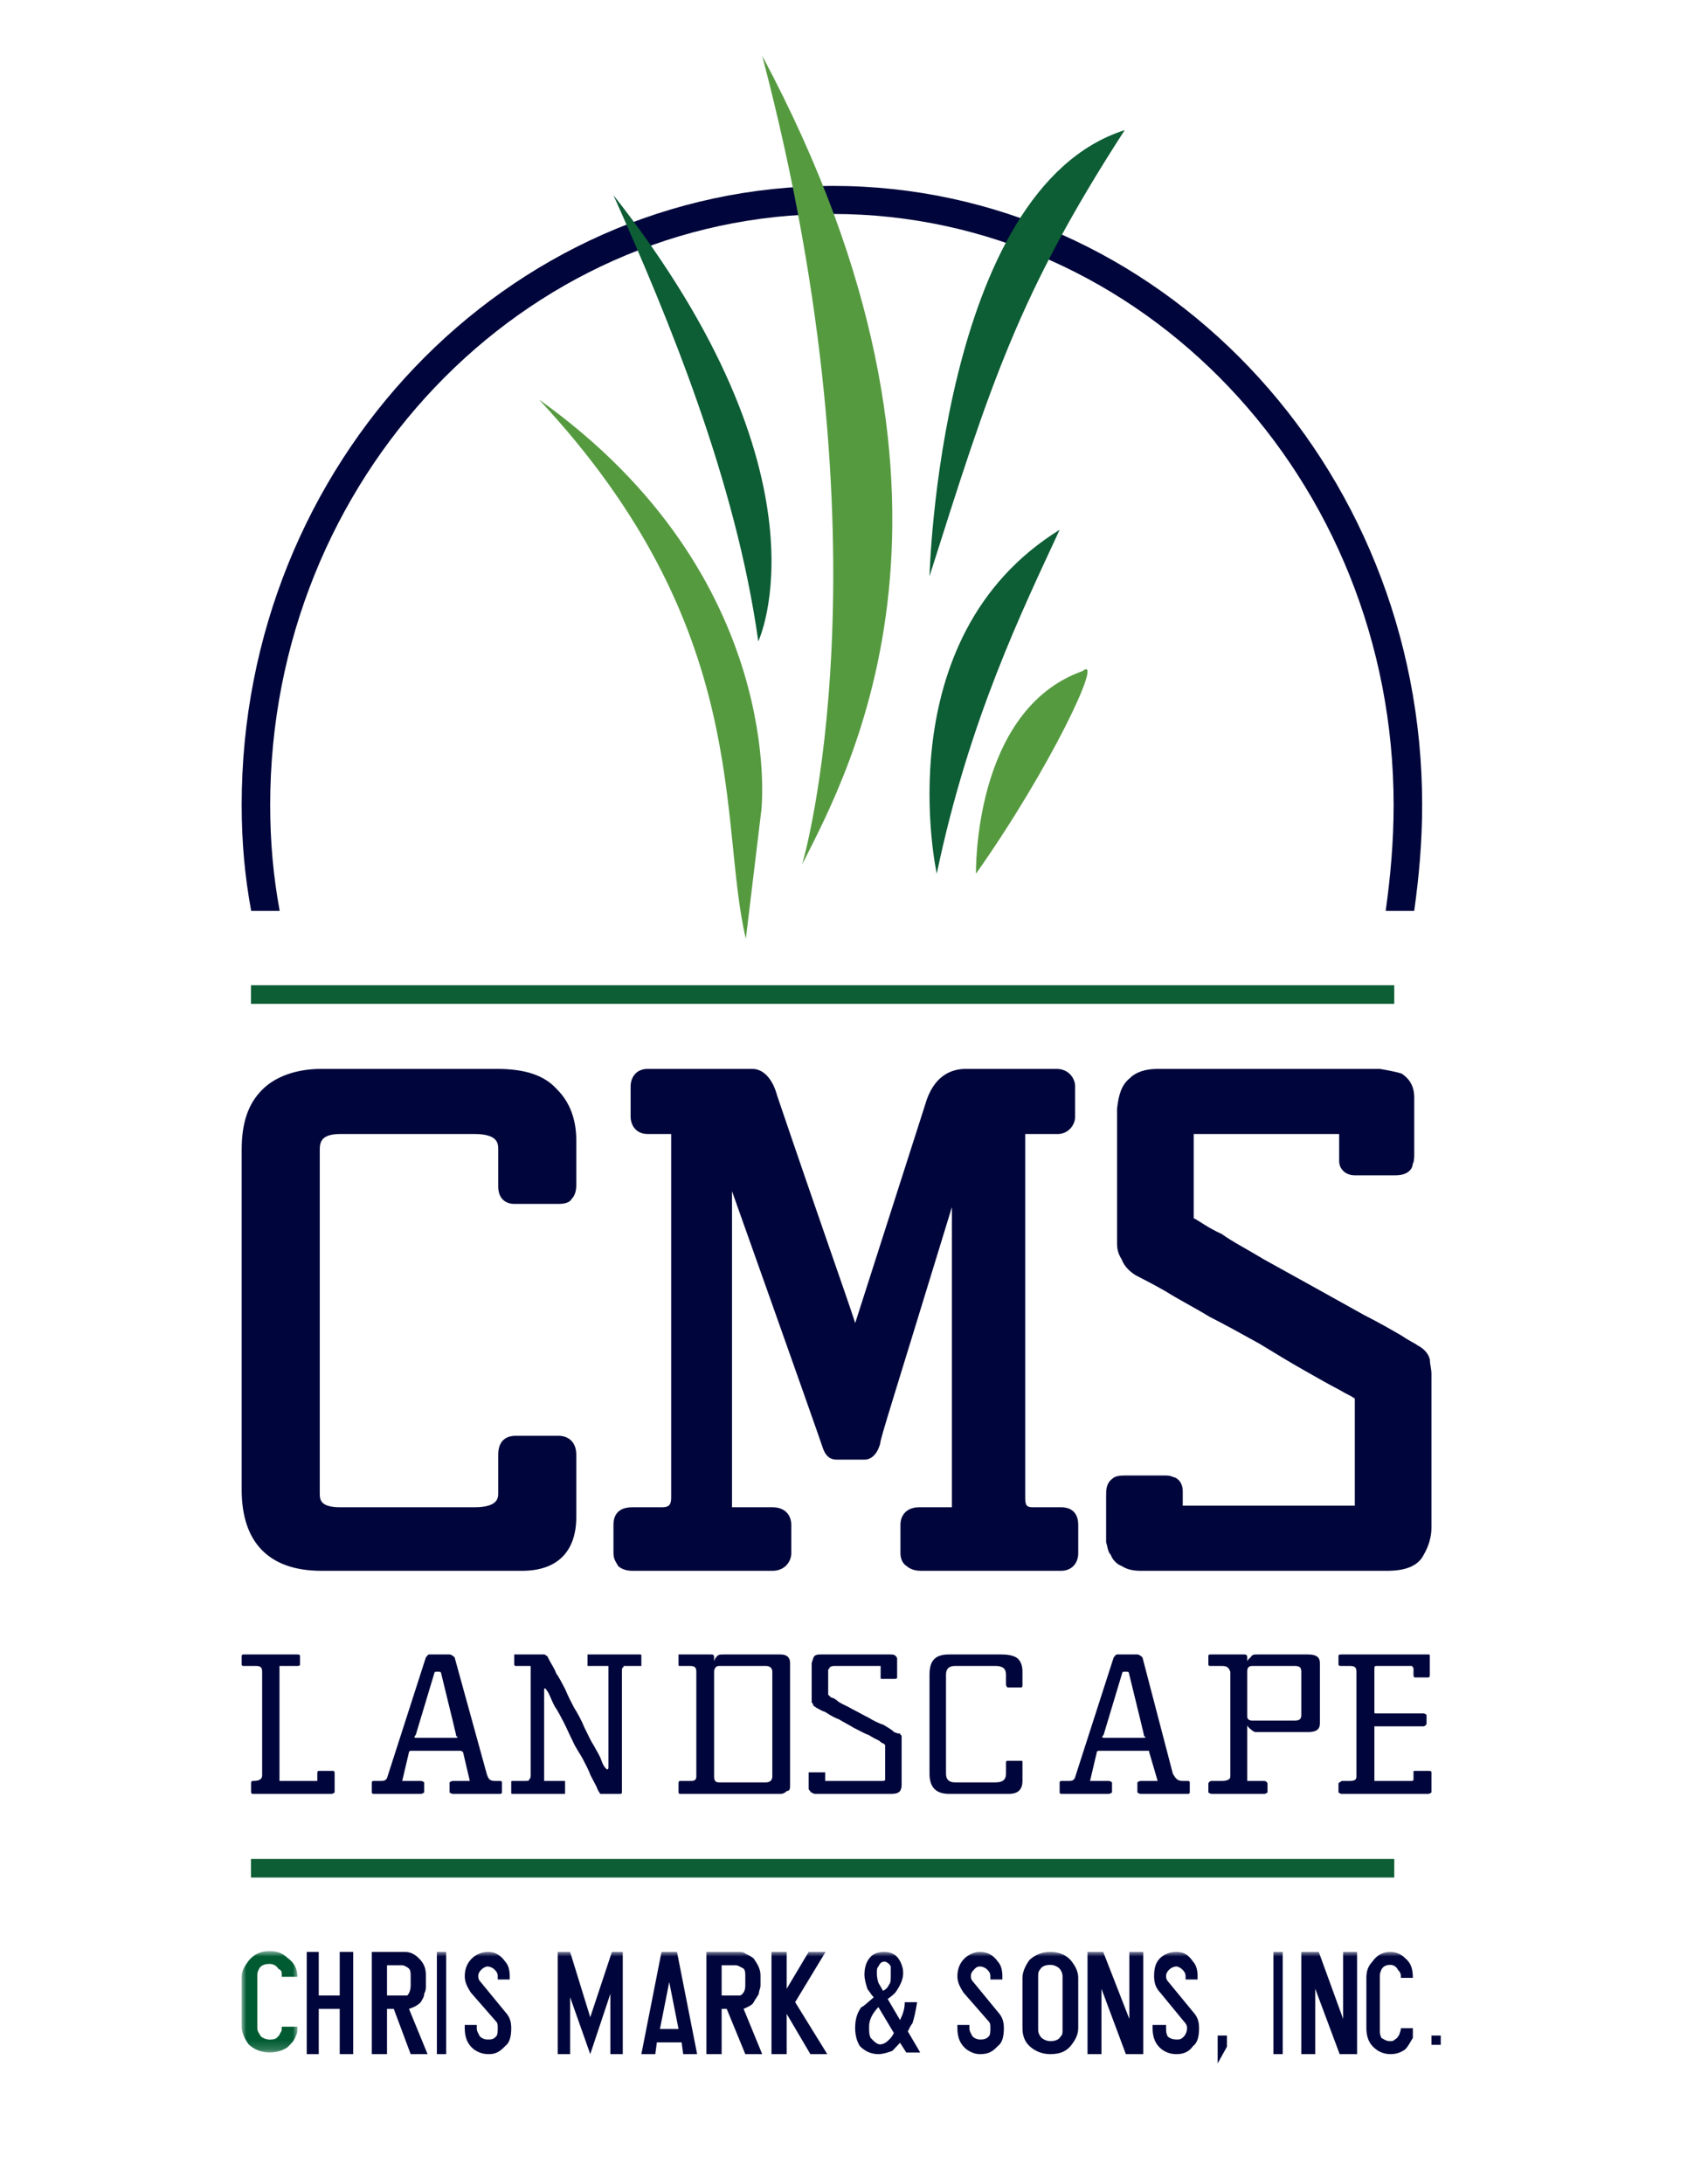 
<svg width="183px" height="235px" viewBox="0 0 183 235" version="1.1" xmlns="http://www.w3.org/2000/svg" xmlns:xlink="http://www.w3.org/1999/xlink">
    <!-- Generator: Sketch 49.2 (51160) - http://www.bohemiancoding.com/sketch -->
    <desc>Created with Sketch.</desc>
    <defs>
        <polygon id="path-1" points="0 0.91 6.003 0.91 6.003 11.82 0 11.82"></polygon>
        <polygon id="path-3" points="0 26 130 26 130 1 0 1"></polygon>
    </defs>
    <g id="Symbols" stroke="none" stroke-width="1" fill="none" fill-rule="evenodd">
        <g id="Header" transform="translate(-15, 0)">
            <g id="LOGO" transform="translate(15, 0)">
                <rect id="Rectangle" fill="#FFFFFF" x="0" y="0" width="183" height="235"></rect>
                <path d="M29.068,86.593 C29.068,51.534 56.173,23.019 89.585,23.019 C122.827,23.019 149.931,51.534 149.931,86.593 C149.931,90.617 149.59,94.308 149.078,98 L152.147,98 C152.659,94.308 153,90.617 153,86.593 C153,49.858 124.531,20 89.585,20 C54.468,20 26,49.858 26,86.593 C26,90.617 26.341,94.308 27.022,98 L30.09,98 C29.408,94.308 29.068,90.617 29.068,86.593" id="curve" fill="#00063B"></path>
                <path d="M53.429,115 C53.257,115 53.085,115 53.085,115 L34.571,115 C31.829,115 29.599,115.854 28.228,117.221 C26.685,118.759 26,120.81 26,123.714 L26,160.283 C26,165.924 28.915,169 34.571,169 L56,169 L56.17,169 C59.942,169 62,166.949 62,163.19 L62,156.524 C62,154.987 60.97,154.475 60.114,154.475 L55.485,154.475 C54.457,154.475 53.6,154.987 53.6,156.524 L53.6,160.626 C53.6,161.138 53.6,162.164 51.027,162.164 L36.628,162.164 C34.401,162.164 34.401,161.31 34.401,160.626 L34.401,123.714 C34.401,122.86 34.571,122.006 36.628,122.006 L51.027,122.006 C53.6,122.006 53.6,123.031 53.6,123.714 L53.6,127.646 C53.6,129.012 54.457,129.525 55.314,129.525 L60.114,129.525 C60.799,129.525 61.314,129.353 61.484,129.012 C61.828,128.67 62,128.158 62,127.473 L62,122.69 C62,120.467 61.314,118.587 59.942,117.221 C58.57,115.683 56.513,115 53.429,115" id="C" fill="#00063B"></path>
                <path d="M114.155,162.164 L111.135,162.164 C110.464,162.164 110.296,161.993 110.296,161.138 L110.296,122.006 L113.651,122.006 C113.651,122.006 113.819,122.006 113.819,122.006 C114.826,122.006 115.665,121.151 115.665,120.126 L115.665,116.879 C115.665,116.024 114.992,115 113.651,115 L104.088,115 L103.919,115 C102.577,115 100.732,115.511 99.725,118.246 L92.007,142.342 C90.832,138.753 88.315,131.747 83.618,117.905 C83.114,116.024 82.108,115 80.933,115 L69.692,115 C68.349,115 67.845,116.024 67.845,116.879 L67.845,120.126 C67.845,120.981 68.349,122.006 69.692,122.006 L72.207,122.006 L72.207,161.138 C72.207,161.993 71.873,162.164 71.201,162.164 L68.014,162.164 C66.505,162.164 66,163.018 66,164.043 L66,167.12 C66,167.804 66.335,168.145 66.505,168.487 C66.671,168.657 67.175,169 68.014,169 L83.114,169 C84.457,169 85.128,167.974 85.128,167.12 L85.128,164.043 C85.128,163.018 84.457,162.164 83.114,162.164 L78.752,162.164 L78.752,128.158 C86.469,149.86 88.315,155.158 88.484,155.67 C88.651,156.182 88.987,157.038 89.994,157.038 L93.014,157.038 C93.686,157.038 94.356,156.524 94.691,155.328 C94.691,154.816 96.034,150.715 102.41,129.868 L102.41,162.164 L98.886,162.164 C97.544,162.164 96.873,163.018 96.873,164.043 L96.873,167.12 C96.873,167.804 97.208,168.317 97.544,168.487 C97.712,168.657 98.215,169 99.053,169 L113.987,169 C114.155,169 114.155,169 114.155,169 C115.329,169 116,168.145 116,167.12 L116,164.043 C116,163.018 115.497,162.164 114.155,162.164" id="M" fill="#00063B"></path>
                <path d="M153.832,146.272 C153.664,145.588 153.159,145.076 152.485,144.734 C152.317,144.562 151.813,144.392 150.803,143.708 C149.625,143.025 148.446,142.342 146.766,141.487 L141.548,138.583 C139.698,137.556 137.847,136.53 135.995,135.506 C134.313,134.48 132.63,133.627 131.453,132.772 C129.938,132.088 129.097,131.405 128.424,131.063 C128.424,131.063 128.424,131.063 128.424,131.063 L128.424,122.006 C128.424,122.006 128.424,122.006 128.424,122.006 C128.591,122.006 128.76,122.006 129.097,122.006 L144.072,122.006 L144.072,124.911 C144.072,125.765 144.745,126.449 145.756,126.449 L150.129,126.449 C151.644,126.449 151.981,125.594 151.981,125.253 C152.149,124.911 152.149,124.57 152.149,124.056 L152.149,118.075 C152.149,116.537 151.308,115.854 150.803,115.511 C150.297,115.341 149.457,115.171 148.446,115 L124.553,115 C123.208,115 122.198,115.341 121.525,116.024 C120.684,116.708 120.347,117.734 120.178,119.271 L120.178,133.796 C120.178,134.48 120.347,134.993 120.684,135.506 C120.85,136.019 121.356,136.703 122.198,137.214 C122.871,137.556 123.88,138.069 125.395,138.924 C126.74,139.778 128.424,140.633 130.106,141.657 C131.789,142.513 133.64,143.537 135.49,144.562 C137.174,145.588 138.856,146.614 140.371,147.468 C141.885,148.322 143.063,149.006 144.072,149.518 C144.914,150.031 145.418,150.201 145.587,150.373 C145.587,150.373 145.756,150.373 145.756,150.543 L145.756,161.48 C145.756,161.651 145.756,161.651 145.756,161.993 L127.245,161.993 L127.245,160.454 C127.245,159.258 126.404,158.918 126.236,158.918 C125.899,158.746 125.562,158.746 125.226,158.746 L121.188,158.746 C120.684,158.746 120.01,158.746 119.674,159.087 C119,159.601 119,160.283 119,160.967 L119,164.557 C119,165.07 119,165.41 119,165.924 C119.17,166.437 119.17,166.949 119.505,167.29 C119.674,167.804 120.178,168.317 120.684,168.487 C121.188,168.829 121.86,169 122.702,169 L149.12,169 C149.962,169 152.317,169 153.159,167.29 C153.664,166.437 154,165.41 154,164.386 L154,147.809 C154,147.296 153.832,146.784 153.832,146.272" id="S" fill="#00063B"></path>
                <path d="M36,192.845 C36,192.845 35.831,193 35.661,193 L27.186,193 C27.017,193 27.017,192.845 27.017,192.691 L27.017,191.917 C27.017,191.763 27.017,191.607 27.186,191.607 C27.864,191.607 28.203,191.454 28.203,190.99 L28.203,179.855 C28.203,179.392 28.033,179.237 27.524,179.237 L26.17,179.237 C26.17,179.237 26,179.237 26,179.082 L26,178.154 C26,178 26.17,178 26.17,178 L31.932,178 C32.101,178 32.272,178 32.272,178.154 L32.272,179.082 C32.272,179.237 32.101,179.237 31.932,179.237 L30.067,179.237 C30.067,179.237 30.067,179.237 30.067,179.392 L30.067,191.607 C30.067,191.607 30.067,191.607 30.236,191.607 L34.136,191.607 C34.136,191.607 34.136,191.607 34.136,191.607 L34.136,190.836 C34.136,190.68 34.136,190.526 34.307,190.526 L35.831,190.526 C36,190.526 36,190.68 36,190.836 L36,192.845 Z" id="L" fill="#00063B"></path>
                <path d="M48.908,186.969 C49.09,186.969 49.09,186.969 49.09,186.969 C49.272,186.969 49.272,186.814 49.09,186.814 C49.09,186.659 48.545,184.495 47.455,180.01 C47.455,179.855 47.272,179.855 47.091,179.855 C46.908,179.855 46.727,179.855 46.727,180.01 L44.728,186.659 C44.545,186.814 44.545,186.969 44.728,186.969 C44.728,186.969 44.728,186.969 44.908,186.969 L48.908,186.969 Z M53.817,191.607 C54,191.607 54,191.763 54,191.763 L54,192.845 C54,192.845 54,193 53.817,193 L48.726,193 C48.545,193 48.363,192.845 48.363,192.845 L48.363,191.763 C48.363,191.763 48.545,191.607 48.726,191.607 L50.362,191.607 C50.544,191.607 50.544,191.607 50.544,191.607 L49.818,188.515 C49.635,188.361 49.635,188.361 49.454,188.361 L44.363,188.361 C44.181,188.361 44,188.361 44,188.515 L43.272,191.607 C43.272,191.607 43.272,191.607 43.272,191.607 L45.272,191.607 C45.454,191.607 45.636,191.763 45.636,191.763 L45.636,192.845 C45.636,192.845 45.454,193 45.272,193 L40.182,193 C40,193 40,192.845 40,192.845 L40,191.763 C40,191.763 40,191.607 40.182,191.607 L40.908,191.607 C41.272,191.607 41.456,191.607 41.637,191.299 L45.818,178.309 C46,178.154 46,178 46.181,178 L48.363,178 C48.545,178 48.726,178.154 48.908,178.309 L52.362,190.836 C52.545,191.454 52.727,191.607 53.272,191.607 L53.817,191.607 Z" id="A" fill="#00063B"></path>
                <path d="M64.817,193 C64.657,193 64.657,193 64.657,193 C64.495,193 64.495,192.845 64.495,192.845 C64.495,192.845 64.333,192.691 64.173,192.226 C64.013,191.917 63.851,191.607 63.53,190.99 C63.368,190.526 63.046,189.907 62.725,189.288 C62.403,188.671 61.92,188.052 61.597,187.278 C61.276,186.659 60.954,185.886 60.632,185.269 C60.311,184.649 59.99,184.031 59.667,183.567 C59.345,182.948 59.184,182.484 59.022,182.175 C58.861,181.866 58.701,181.711 58.701,181.711 C58.701,181.711 58.701,181.557 58.54,181.711 C58.54,181.711 58.54,181.711 58.54,181.866 L58.54,191.454 C58.54,191.454 58.54,191.607 58.54,191.607 C58.54,191.607 58.54,191.607 58.701,191.607 L60.632,191.607 C60.632,191.607 60.793,191.607 60.793,191.607 C60.793,191.763 60.793,191.763 60.793,191.763 L60.793,192.845 C60.793,192.845 60.793,193 60.793,193 L60.632,193 L55.161,193 C55,193 55,193 55,192.845 C55,192.845 55,192.845 55,192.691 L55,191.763 C55,191.763 55,191.763 55,191.763 C55,191.607 55,191.607 55.161,191.607 L56.448,191.607 C56.77,191.607 56.931,191.607 56.931,191.454 C57.092,191.299 57.092,191.144 57.092,190.99 L57.092,179.392 C57.092,179.237 57.092,179.237 56.931,179.237 L55.482,179.237 C55.482,179.237 55.321,179.237 55.321,179.082 L55.321,178.154 C55.321,178 55.321,178 55.321,178 C55.482,178 55.482,178 55.643,178 L58.057,178 C58.218,178 58.378,178 58.54,178 C58.701,178 58.701,178.154 58.861,178.154 C58.861,178.154 59.022,178.463 59.184,178.773 C59.345,179.082 59.667,179.546 59.827,180.01 C60.149,180.474 60.472,181.092 60.793,181.711 C61.115,182.484 61.437,183.103 61.759,183.72 C62.242,184.495 62.563,185.113 62.885,185.886 C63.208,186.505 63.53,187.278 63.851,187.741 C64.173,188.361 64.495,188.825 64.657,189.288 C64.817,189.753 64.978,190.062 65.138,190.216 C65.138,190.216 65.3,190.371 65.3,190.371 C65.46,190.371 65.46,190.216 65.46,190.062 L65.46,179.392 C65.46,179.392 65.46,179.237 65.46,179.237 C65.46,179.237 65.3,179.237 65.3,179.237 L63.368,179.237 C63.208,179.237 63.208,179.237 63.208,179.237 C63.208,179.237 63.208,179.082 63.208,179.082 L63.208,178.154 C63.208,178.154 63.208,178 63.208,178 C63.208,178 63.208,178 63.368,178 L68.841,178 C69,178 69,178 69,178.154 L69,179.082 C69,179.082 69,179.237 69,179.237 C69,179.237 68.841,179.237 68.841,179.237 L67.231,179.237 C67.07,179.237 67.07,179.237 67.07,179.392 C66.909,179.392 66.909,179.546 66.909,179.855 C66.909,182.175 66.909,184.34 66.909,186.196 L66.909,192.845 C66.909,192.845 66.909,192.845 66.909,192.845 C66.909,193 66.749,193 66.749,193 L64.817,193 Z" id="N" fill="#00063B"></path>
                <path d="M83.088,179.855 C83.088,179.546 82.913,179.237 82.392,179.237 L77.348,179.237 C77,179.237 76.826,179.546 76.826,179.855 L76.826,191.144 C76.826,191.607 77,191.763 77.348,191.763 L82.392,191.763 C82.913,191.763 83.088,191.454 83.088,191.144 L83.088,179.855 Z M76.477,178 C76.652,178 76.826,178 76.826,178.309 L76.826,178.773 C76.826,178.618 77,178.309 77.174,178.154 C77.348,178 77.523,178 77.87,178 L83.957,178 C84.653,178 85,178.309 85,178.928 L85,192.073 C85,192.382 85,192.691 84.653,192.691 C84.479,192.845 84.305,193 83.957,193 L73.174,193 C73,193 73,192.845 73,192.845 L73,191.917 C73,191.763 73,191.607 73.174,191.607 L74.391,191.607 C74.739,191.607 74.913,191.454 74.913,191.144 L74.913,179.855 C74.913,179.392 74.739,179.237 74.217,179.237 L73.174,179.237 C73,179.237 73,179.237 73,179.082 L73,178.154 C73,178 73,178 73,178 C73,178 73.174,178 73.174,178 L76.477,178 Z" id="D" fill="#00063B"></path>
                <path d="M94.58,179.237 L89.743,179.237 C89.419,179.237 89.258,179.392 89.258,179.392 C89.258,179.546 89.098,179.546 89.098,179.701 L89.098,182.33 C89.098,182.33 89.258,182.484 89.258,182.484 C89.258,182.484 89.258,182.484 89.419,182.638 C89.58,182.638 89.902,182.794 90.225,183.103 C90.71,183.411 91.193,183.567 91.677,183.876 C92.321,184.185 92.807,184.495 93.453,184.804 C93.935,185.113 94.58,185.422 95.064,185.578 C95.549,185.886 95.87,186.041 96.194,186.35 C96.516,186.505 96.677,186.505 96.839,186.505 C96.839,186.659 97,186.659 97,186.814 C97,186.969 97,186.969 97,187.123 L97,191.917 C97,192.226 97,192.382 96.839,192.691 C96.677,192.845 96.516,193 95.87,193 L87.807,193 C87.645,193 87.484,193 87.323,192.845 C87.16,192.845 87.16,192.691 87.16,192.691 C87,192.537 87,192.537 87,192.382 C87,192.226 87,192.226 87,192.073 L87,190.99 C87,190.836 87,190.68 87,190.68 C87.16,190.68 87.16,190.68 87.323,190.68 L88.613,190.68 C88.613,190.68 88.613,190.68 88.774,190.68 C88.774,190.68 88.774,190.836 88.774,190.836 L88.774,191.607 C88.774,191.607 88.774,191.607 88.935,191.607 L94.903,191.607 C95.064,191.607 95.227,191.607 95.227,191.454 C95.227,191.299 95.227,191.144 95.227,191.144 L95.227,187.896 C95.227,187.896 95.227,187.741 95.227,187.741 C95.227,187.741 95.227,187.741 95.064,187.587 C95.064,187.587 94.903,187.587 94.58,187.278 C94.258,187.123 93.935,186.969 93.453,186.659 C92.968,186.505 92.484,186.196 91.839,185.886 C91.354,185.578 90.71,185.269 90.225,184.959 C89.743,184.804 89.258,184.495 88.774,184.185 C88.291,184.031 88.128,183.876 87.807,183.72 C87.645,183.567 87.484,183.567 87.484,183.411 C87.484,183.258 87.323,183.258 87.323,183.103 L87.323,178.928 C87.484,178.463 87.484,178.309 87.645,178.154 C87.807,178 88.128,178 88.291,178 L95.71,178 C96.031,178 96.194,178 96.355,178.154 C96.355,178.154 96.516,178.309 96.516,178.463 L96.516,180.319 C96.516,180.319 96.516,180.474 96.516,180.474 C96.516,180.629 96.355,180.629 96.194,180.629 L94.903,180.629 C94.741,180.629 94.741,180.629 94.741,180.474 L94.741,179.392 C94.741,179.392 94.741,179.392 94.741,179.237 C94.741,179.237 94.58,179.237 94.58,179.237" id="S" fill="#00063B"></path>
                <path d="M110,191.607 C110,192.537 109.516,193 108.548,193 L102.098,193 C100.645,193 100,192.226 100,190.836 L100,180.164 C100,178.618 100.645,178 102.098,178 L107.741,178 C108.548,178 109.194,178.154 109.516,178.463 C109.838,178.773 110,179.237 110,179.855 L110,181.248 C110,181.402 110,181.557 109.838,181.557 L108.387,181.557 C108.387,181.557 108.226,181.402 108.226,181.248 L108.226,180.164 C108.226,179.546 107.904,179.237 107.097,179.237 L102.741,179.237 C102.098,179.237 101.774,179.546 101.774,180.164 L101.774,190.836 C101.774,191.454 102.098,191.763 102.741,191.763 L107.097,191.763 C107.904,191.763 108.226,191.454 108.226,190.836 L108.226,189.598 C108.226,189.443 108.387,189.443 108.387,189.443 L109.838,189.443 C110,189.443 110,189.443 110,189.598 L110,191.607 Z" id="C" fill="#00063B"></path>
                <path d="M122.909,186.969 C123.091,186.969 123.091,186.969 123.091,186.969 C123.273,186.969 123.273,186.814 123.091,186.814 C123.091,186.659 122.545,184.495 121.454,180.01 C121.454,179.855 121.273,179.855 121.09,179.855 C120.909,179.855 120.727,179.855 120.727,180.01 L118.728,186.659 C118.544,186.814 118.544,186.969 118.728,186.969 C118.728,186.969 118.728,186.969 118.909,186.969 L122.909,186.969 Z M127.818,191.607 C128,191.607 128,191.763 128,191.763 L128,192.845 C128,192.845 128,193 127.818,193 L122.728,193 C122.545,193 122.364,192.845 122.364,192.845 L122.364,191.763 C122.364,191.763 122.545,191.607 122.728,191.607 L124.364,191.607 C124.545,191.607 124.545,191.607 124.545,191.607 L123.636,188.515 C123.636,188.361 123.636,188.361 123.454,188.361 L118.364,188.361 C118.181,188.361 118,188.361 118,188.515 L117.272,191.607 C117.272,191.607 117.272,191.607 117.272,191.607 L119.272,191.607 C119.454,191.607 119.635,191.763 119.635,191.763 L119.635,192.845 C119.635,192.845 119.454,193 119.272,193 L114.182,193 C114,193 114,192.845 114,192.845 L114,191.763 C114,191.763 114,191.607 114.182,191.607 L114.908,191.607 C115.272,191.607 115.454,191.607 115.635,191.299 L119.817,178.309 C120,178.154 120,178 120.182,178 L122.364,178 C122.545,178 122.728,178.154 122.909,178.309 L126.181,190.836 C126.545,191.454 126.727,191.607 127.273,191.607 L127.818,191.607 Z" id="A" fill="#00063B"></path>
                <path d="M140,179.855 C140,179.392 139.818,179.237 139.273,179.237 L134.728,179.237 C134.363,179.237 134.181,179.392 134.181,179.855 L134.181,184.649 C134.181,184.959 134.363,185.113 134.728,185.113 L139.273,185.113 C139.818,185.113 140,184.959 140,184.495 L140,179.855 Z M142,185.422 C142,186.041 141.636,186.35 140.728,186.35 L135.091,186.35 C134.909,186.35 134.728,186.196 134.546,186.041 C134.363,185.886 134.181,185.732 134.181,185.578 L134.181,191.607 C134.181,191.607 134.181,191.607 134.363,191.607 L136,191.607 C136.181,191.607 136.363,191.763 136.363,191.917 L136.363,192.845 C136.363,192.845 136.181,193 136,193 L130.363,193 C130.181,193 130,192.845 130,192.845 L130,191.917 C130,191.763 130.181,191.607 130.363,191.607 L131.454,191.607 C131.999,191.607 132.363,191.454 132.363,191.144 L132.363,179.855 C132.181,179.392 131.999,179.237 131.454,179.237 L130.181,179.237 C130.181,179.237 130,179.237 130,179.082 L130,178.154 C130,178 130.181,178 130.181,178 L133.818,178 C134,178 134.181,178 134.181,178.309 L134.181,178.773 C134.181,178.618 134.363,178.463 134.546,178.309 C134.728,178 134.909,178 135.274,178 L140.728,178 C141.636,178 142,178.309 142,178.928 L142,185.422 Z" id="P" fill="#00063B"></path>
                <path d="M147.86,191.607 C147.86,191.607 147.86,191.607 148.035,191.607 L151.895,191.607 C151.895,191.607 152.07,191.607 152.07,191.454 L152.07,190.68 C152.07,190.526 152.07,190.526 152.246,190.526 L153.649,190.526 C153.825,190.526 154,190.526 154,190.68 L154,192.845 C154,192.845 153.825,193 153.649,193 L144.351,193 C144.176,193 144,192.845 144,192.845 L144,191.917 C144,191.763 144.176,191.763 144.351,191.607 L145.229,191.607 C145.754,191.607 145.93,191.454 145.93,191.144 L145.93,179.855 C145.93,179.392 145.754,179.237 145.229,179.237 L144.351,179.237 C144.176,179.237 144,179.237 144,179.082 L144,178.154 C144,178 144.176,178 144.351,178 L153.649,178 C153.825,178 153.825,178 153.825,178.154 L153.825,180.164 C153.825,180.319 153.825,180.474 153.649,180.474 L152.246,180.474 C152.07,180.474 152.07,180.319 152.07,180.164 L152.07,179.546 C152.07,179.392 151.895,179.237 151.895,179.237 L148.035,179.237 C147.86,179.237 147.86,179.392 147.86,179.546 L147.86,184.185 C147.86,184.34 147.86,184.34 148.035,184.34 L153.123,184.34 C153.298,184.34 153.473,184.495 153.473,184.495 L153.473,185.422 C153.473,185.578 153.298,185.732 153.123,185.732 L148.035,185.732 C147.86,185.732 147.86,185.732 147.86,185.732 L147.86,191.607 Z" id="E" fill="#00063B"></path>
                <polygon id="ruleline" fill="#0D5D35" points="150 108 27 108 27 106 150 106"></polygon>
                <polygon id="ruleline-copy" fill="#0D5D35" points="150 202 27 202 27 200 150 200"></polygon>
                <path d="M86.298,93 C86.298,93 96.171,59.857 82,6 C107.474,53.726 91.393,82.892 86.298,93" id="Fill-54" fill="#569A40"></path>
                <path d="M81.913,87.127 C81.913,87.127 84.756,62.055 58,43 C81.078,67.739 77.231,88.297 80.241,101 L81.913,87.127 Z" id="Fill-55" fill="#569A40"></path>
                <path d="M100.782,94 C100.782,94 95.172,68.658 114,57 C110.017,65.616 104.224,77.444 100.782,94" id="Fill-56" fill="#0D5D35"></path>
                <path d="M105.001,94 C105.001,94 104.636,76.385 116.467,72.198 C118.835,70.279 113.009,82.663 105.001,94" id="Fill-57" fill="#569A40"></path>
                <path d="M81.578,69 C81.578,69 89.965,51.452 66,21 C71.991,34.419 79.181,51.795 81.578,69" id="Fill-58" fill="#0D5D35"></path>
                <path d="M121,14 C109.529,31.727 106.529,41.428 100,62 C100,62 101.059,20.355 121,14 Z" id="Fill-59" fill="#0D5D35"></path>
                <g id="subtext" transform="translate(26, 209)">
                    <g id="Group-3">
                        <mask id="mask-2" fill="white">
                            <use xlink:href="#path-1"></use>
                        </mask>
                        <g id="Clip-2"></g>
                        <path d="M4.315,9.05 L6.003,9.05 C6.003,9.568 6.003,9.741 5.815,10.087 C5.627,10.607 5.253,10.954 4.878,11.3 C4.315,11.646 3.751,11.82 3.003,11.82 C2.064,11.82 1.313,11.474 0.75,10.954 C0.375,10.433 -0,9.741 -0,9.05 L-0,3.681 C-0,2.99 0.375,2.467 0.75,1.949 C1.313,1.256 2.064,0.91 3.003,0.91 C3.751,0.91 4.315,1.084 4.878,1.602 C5.627,2.122 6.003,2.814 6.003,3.681 L4.315,3.681 L4.315,3.506 C4.315,3.16 4.315,2.99 3.939,2.814 C3.751,2.467 3.377,2.295 3.003,2.295 C2.438,2.295 2.064,2.467 1.876,2.814 C1.687,3.16 1.687,3.335 1.687,3.506 L1.687,9.221 C1.687,9.568 1.876,9.741 2.064,10.087 C2.251,10.261 2.626,10.433 3.003,10.433 C3.19,10.433 3.564,10.433 3.751,10.261 C3.939,10.087 4.128,9.914 4.128,9.741 C4.315,9.568 4.315,9.396 4.315,9.05" id="Fill-1" fill="#005B32" mask="url(#mask-2)"></path>
                    </g>
                    <polygon id="Fill-4" fill="#00063B" points="7 12 7 1 8.292 1 8.292 5.689 10.549 5.689 10.549 1 12 1 12 12 10.549 12 10.549 7.13 8.292 7.13 8.292 12"></polygon>
                    <path d="M15.635,5.689 L17.09,5.689 L17.817,5.689 C17.999,5.507 18.181,5.148 18.181,4.605 L18.181,3.522 C18.181,3.344 18.181,2.984 17.999,2.802 C17.817,2.622 17.454,2.44 17.272,2.44 L15.635,2.44 L15.635,5.689 Z M14,12 L14,1 L17.454,1 C17.635,1 17.999,1 18.363,1.179 C18.726,1.36 18.909,1.539 19.091,1.719 C19.636,2.261 19.818,2.802 19.818,3.522 L19.818,4.605 C19.818,4.967 19.818,5.148 19.636,5.507 C19.636,5.868 19.454,6.049 19.272,6.409 C18.909,6.771 18.545,6.95 17.999,7.13 L20,12 L18.181,12 L16.363,7.13 L15.635,7.13 L15.635,12 L14,12 Z" id="Fill-6" fill="#00063B"></path>
                    <mask id="mask-4" fill="white">
                        <use xlink:href="#path-3"></use>
                    </mask>
                    <g id="Clip-9"></g>
                    <polygon id="Fill-8" fill="#00063B" mask="url(#mask-4)" points="21 12 22 12 22 1 21 1"></polygon>
                    <path d="M24,8.857 L25.291,8.857 L25.291,9.207 C25.291,9.556 25.453,9.73 25.613,10.079 C25.774,10.253 26.096,10.427 26.42,10.427 C26.903,10.427 27.065,10.427 27.387,10.079 C27.548,9.904 27.548,9.556 27.548,9.207 C27.548,8.857 27.548,8.683 27.387,8.507 L24.646,5.365 C24.322,4.842 24,4.317 24,3.617 C24,2.746 24.322,2.048 24.967,1.524 C25.453,1.176 25.936,1 26.581,1 C27.227,1 27.87,1.349 28.354,2.048 C28.677,2.397 28.838,2.92 28.838,3.617 L28.838,3.967 L27.548,3.967 L27.548,3.617 C27.548,3.269 27.387,3.097 27.227,2.92 C27.065,2.746 26.741,2.57 26.42,2.57 C26.258,2.57 25.936,2.746 25.774,2.92 C25.613,3.097 25.453,3.269 25.453,3.617 C25.453,3.967 25.613,4.142 25.774,4.317 L28.354,7.46 C28.838,7.984 29,8.507 29,9.207 C29,10.079 28.838,10.777 28.354,11.126 C27.71,11.824 27.227,12 26.581,12 C25.936,12 25.453,11.824 24.967,11.476 C24.322,10.951 24,10.253 24,9.207 L24,8.857 Z" id="Fill-10" fill="#00063B" mask="url(#mask-4)"></path>
                    <polygon id="Fill-11" fill="#00063B" mask="url(#mask-4)" points="34 12 34 1 35.334 1 37.501 8.032 39.833 1 41 1 41 12 39.668 12 39.668 5.506 37.501 12 35.334 5.867 35.334 12"></polygon>
                    <path d="M46.999,9.296 L46,4.245 L45,9.296 L46.999,9.296 Z M44.667,10.737 L44.5,12 L43,12 L45.167,1 L46.833,1 L49,12 L47.5,12 L47.333,10.737 L44.667,10.737 Z" id="Fill-12" fill="#00063B" mask="url(#mask-4)"></path>
                    <path d="M51.637,5.689 L53.091,5.689 L53.636,5.689 C54,5.507 54.182,5.148 54.182,4.605 L54.182,3.522 C54.182,3.344 54.182,2.984 54,2.802 C53.636,2.622 53.454,2.44 53.091,2.44 L51.637,2.44 L51.637,5.689 Z M50,12 L50,1 L53.273,1 C53.636,1 54,1 54.182,1.179 C54.545,1.36 54.909,1.539 55.091,1.719 C55.453,2.261 55.817,2.802 55.817,3.522 L55.817,4.605 C55.817,4.967 55.638,5.148 55.638,5.507 C55.453,5.868 55.273,6.049 55.091,6.409 C54.909,6.771 54.363,6.95 54,7.13 L56,12 L54.182,12 L52.183,7.13 L51.637,7.13 L51.637,12 L50,12 Z" id="Fill-13" fill="#00063B" mask="url(#mask-4)"></path>
                    <polygon id="Fill-14" fill="#00063B" mask="url(#mask-4)" points="57 12 57 1 58.636 1 58.636 4.967 60.999 1 62.819 1 59.546 6.409 63 12 61.184 12 58.636 7.672 58.636 12"></polygon>
                    <path d="M69,5.191 C69.334,5.017 69.499,4.842 69.666,4.492 C69.832,4.318 69.832,3.968 69.832,3.445 L69.832,2.571 C69.666,2.223 69.334,2.048 69.166,2.048 C68.834,2.048 68.667,2.223 68.5,2.571 C68.335,2.746 68.335,2.921 68.335,3.27 C68.335,3.445 68.335,3.794 68.5,4.318 L69,5.191 Z M70.167,9.731 L68.5,6.937 C67.834,7.635 67.5,8.333 67.5,9.031 C67.5,9.556 67.5,9.904 67.667,10.253 C68,10.602 68.335,10.951 68.667,10.951 C69,10.951 69.334,10.778 69.666,10.428 C69.832,10.253 70,10.08 70.167,9.731 Z M68,5.888 C67.667,5.539 67.5,5.191 67.333,5.017 C67.165,4.492 67.001,3.968 67.001,3.445 C67.001,2.746 67.165,2.048 67.667,1.525 C68,1.177 68.5,1 69.166,1 C69.666,1 70.167,1.177 70.499,1.525 C70.832,1.873 71.167,2.571 71.167,3.27 C71.167,3.968 70.832,4.667 70.333,5.365 C70.167,5.539 70,5.715 69.499,6.063 L70.832,8.333 C71.167,7.635 71.334,7.111 71.334,6.412 L72.667,6.412 C72.499,7.46 72.333,8.158 72.166,8.683 C72,8.857 71.833,9.207 71.667,9.556 L73,11.825 L71.499,11.825 L70.832,10.778 C70.499,11.127 70.167,11.477 70,11.651 C69.499,11.825 69,12 68.5,12 C67.667,12 67.001,11.651 66.5,11.127 C66.167,10.602 66,9.904 66,9.207 C66,8.333 66.167,7.635 66.667,6.937 C66.833,6.937 67.165,6.587 68,5.888 Z" id="Fill-15" fill="#00063B" mask="url(#mask-4)"></path>
                    <path d="M77,8.857 L78.29,8.857 L78.29,9.207 C78.29,9.556 78.451,9.73 78.612,10.079 C78.774,10.253 79.097,10.427 79.419,10.427 C79.742,10.427 80.065,10.427 80.387,10.079 C80.548,9.904 80.548,9.556 80.548,9.207 C80.548,8.857 80.548,8.683 80.387,8.507 L77.644,5.365 C77.321,4.842 77,4.317 77,3.617 C77,2.746 77.321,2.048 77.967,1.524 C78.451,1.176 78.935,1 79.419,1 C80.225,1 80.871,1.349 81.355,2.048 C81.677,2.397 81.839,2.92 81.839,3.617 L81.839,3.967 L80.548,3.967 L80.548,3.617 C80.548,3.269 80.387,3.097 80.225,2.92 C80.065,2.746 79.742,2.57 79.419,2.57 C79.097,2.57 78.935,2.746 78.774,2.92 C78.612,3.097 78.451,3.269 78.451,3.617 C78.451,3.967 78.612,4.142 78.774,4.317 L81.355,7.46 C81.839,7.984 82,8.507 82,9.207 C82,10.079 81.839,10.777 81.355,11.126 C80.709,11.824 80.225,12 79.419,12 C78.935,12 78.451,11.824 77.967,11.476 C77.321,10.951 77,10.253 77,9.207 L77,8.857 Z" id="Fill-16" fill="#00063B" mask="url(#mask-4)"></path>
                    <path d="M88.313,9.38 L88.313,3.618 C88.313,3.27 88.125,2.921 87.937,2.746 C87.75,2.571 87.376,2.397 87,2.397 C86.437,2.397 86.064,2.571 85.877,2.921 C85.688,3.097 85.688,3.445 85.688,3.618 L85.688,9.38 C85.688,9.731 85.877,10.08 86.064,10.253 C86.251,10.428 86.626,10.602 87,10.602 C87.562,10.602 87.937,10.428 88.125,10.08 C88.313,9.904 88.313,9.731 88.313,9.38 M84,9.207 L84,3.794 C84,3.097 84.375,2.397 84.75,1.873 C85.313,1.349 86.064,1 87,1 C87.937,1 88.875,1.349 89.437,2.223 C89.812,2.746 90,3.27 90,3.794 L90,9.207 C90,9.731 89.812,10.253 89.437,10.778 C88.875,11.651 88.125,12 87,12 C86.064,12 85.313,11.651 84.75,11.127 C84.189,10.602 84,9.904 84,9.207" id="Fill-17" fill="#00063B" mask="url(#mask-4)"></path>
                    <polygon id="Fill-18" fill="#00063B" mask="url(#mask-4)" points="91 12 91 1 92.687 1 95.499 8.213 95.499 1 97 1 97 12 95.124 12 92.499 4.967 92.499 12"></polygon>
                    <path d="M98,8.857 L99.451,8.857 L99.451,9.207 C99.451,9.556 99.451,9.73 99.614,10.079 C99.774,10.253 100.097,10.427 100.581,10.427 C100.904,10.427 101.065,10.427 101.388,10.079 C101.549,9.904 101.709,9.556 101.709,9.207 C101.709,8.857 101.549,8.683 101.388,8.507 L98.807,5.365 C98.323,4.842 98.162,4.317 98.162,3.617 C98.162,2.746 98.323,2.048 98.968,1.524 C99.451,1.176 99.936,1 100.581,1 C101.388,1 101.872,1.349 102.355,2.048 C102.677,2.397 102.84,2.92 102.84,3.617 L102.84,3.967 L101.549,3.967 L101.549,3.617 C101.549,3.269 101.388,3.097 101.226,2.92 C101.065,2.746 100.742,2.57 100.581,2.57 C100.259,2.57 99.936,2.746 99.774,2.92 C99.614,3.097 99.451,3.269 99.451,3.617 C99.451,3.967 99.614,4.142 99.774,4.317 L102.355,7.46 C102.84,7.984 103,8.507 103,9.207 C103,10.079 102.84,10.777 102.355,11.126 C101.872,11.824 101.226,12 100.581,12 C99.936,12 99.451,11.824 98.968,11.476 C98.323,10.951 98,10.253 98,9.207 L98,8.857 Z" id="Fill-19" fill="#00063B" mask="url(#mask-4)"></path>
                    <polygon id="Fill-20" fill="#00063B" mask="url(#mask-4)" points="105 10 106 10 106 11.2 105 13"></polygon>
                    <polygon id="Fill-21" fill="#00063B" mask="url(#mask-4)" points="111 12 112 12 112 1 111 1"></polygon>
                    <polygon id="Fill-22" fill="#00063B" mask="url(#mask-4)" points="114 12 114 1 115.875 1 118.499 8.213 118.499 1 120 1 120 12 118.125 12 115.5 4.967 115.5 12"></polygon>
                    <path d="M124.71,9.207 L126,9.207 L126,10.253 C125.677,10.777 125.516,11.127 125.193,11.476 C124.71,11.825 124.226,12 123.581,12 C122.774,12 122.128,11.651 121.645,11.127 C121.161,10.602 121,9.904 121,9.207 L121,3.794 C121,3.097 121.161,2.57 121.645,2.048 C122.128,1.349 122.774,1 123.581,1 C124.065,1 124.71,1.176 125.193,1.698 C125.838,2.222 126,2.92 126,3.794 L124.71,3.794 L124.71,3.617 C124.71,3.269 124.549,3.097 124.388,2.92 C124.226,2.57 123.903,2.397 123.581,2.397 C123.097,2.397 122.774,2.57 122.613,2.92 C122.451,3.269 122.451,3.445 122.451,3.617 L122.451,9.38 C122.451,9.73 122.451,9.904 122.613,10.253 C122.936,10.428 123.097,10.602 123.581,10.602 C123.741,10.602 123.903,10.602 124.065,10.428 C124.388,10.253 124.388,10.079 124.549,9.904 C124.549,9.73 124.71,9.556 124.71,9.207" id="Fill-23" fill="#00063B" mask="url(#mask-4)"></path>
                    <polygon id="Fill-24" fill="#00063B" mask="url(#mask-4)" points="128 11 129 11 129 10 128 10"></polygon>
                </g>
            </g>
        </g>
    </g>
</svg>
